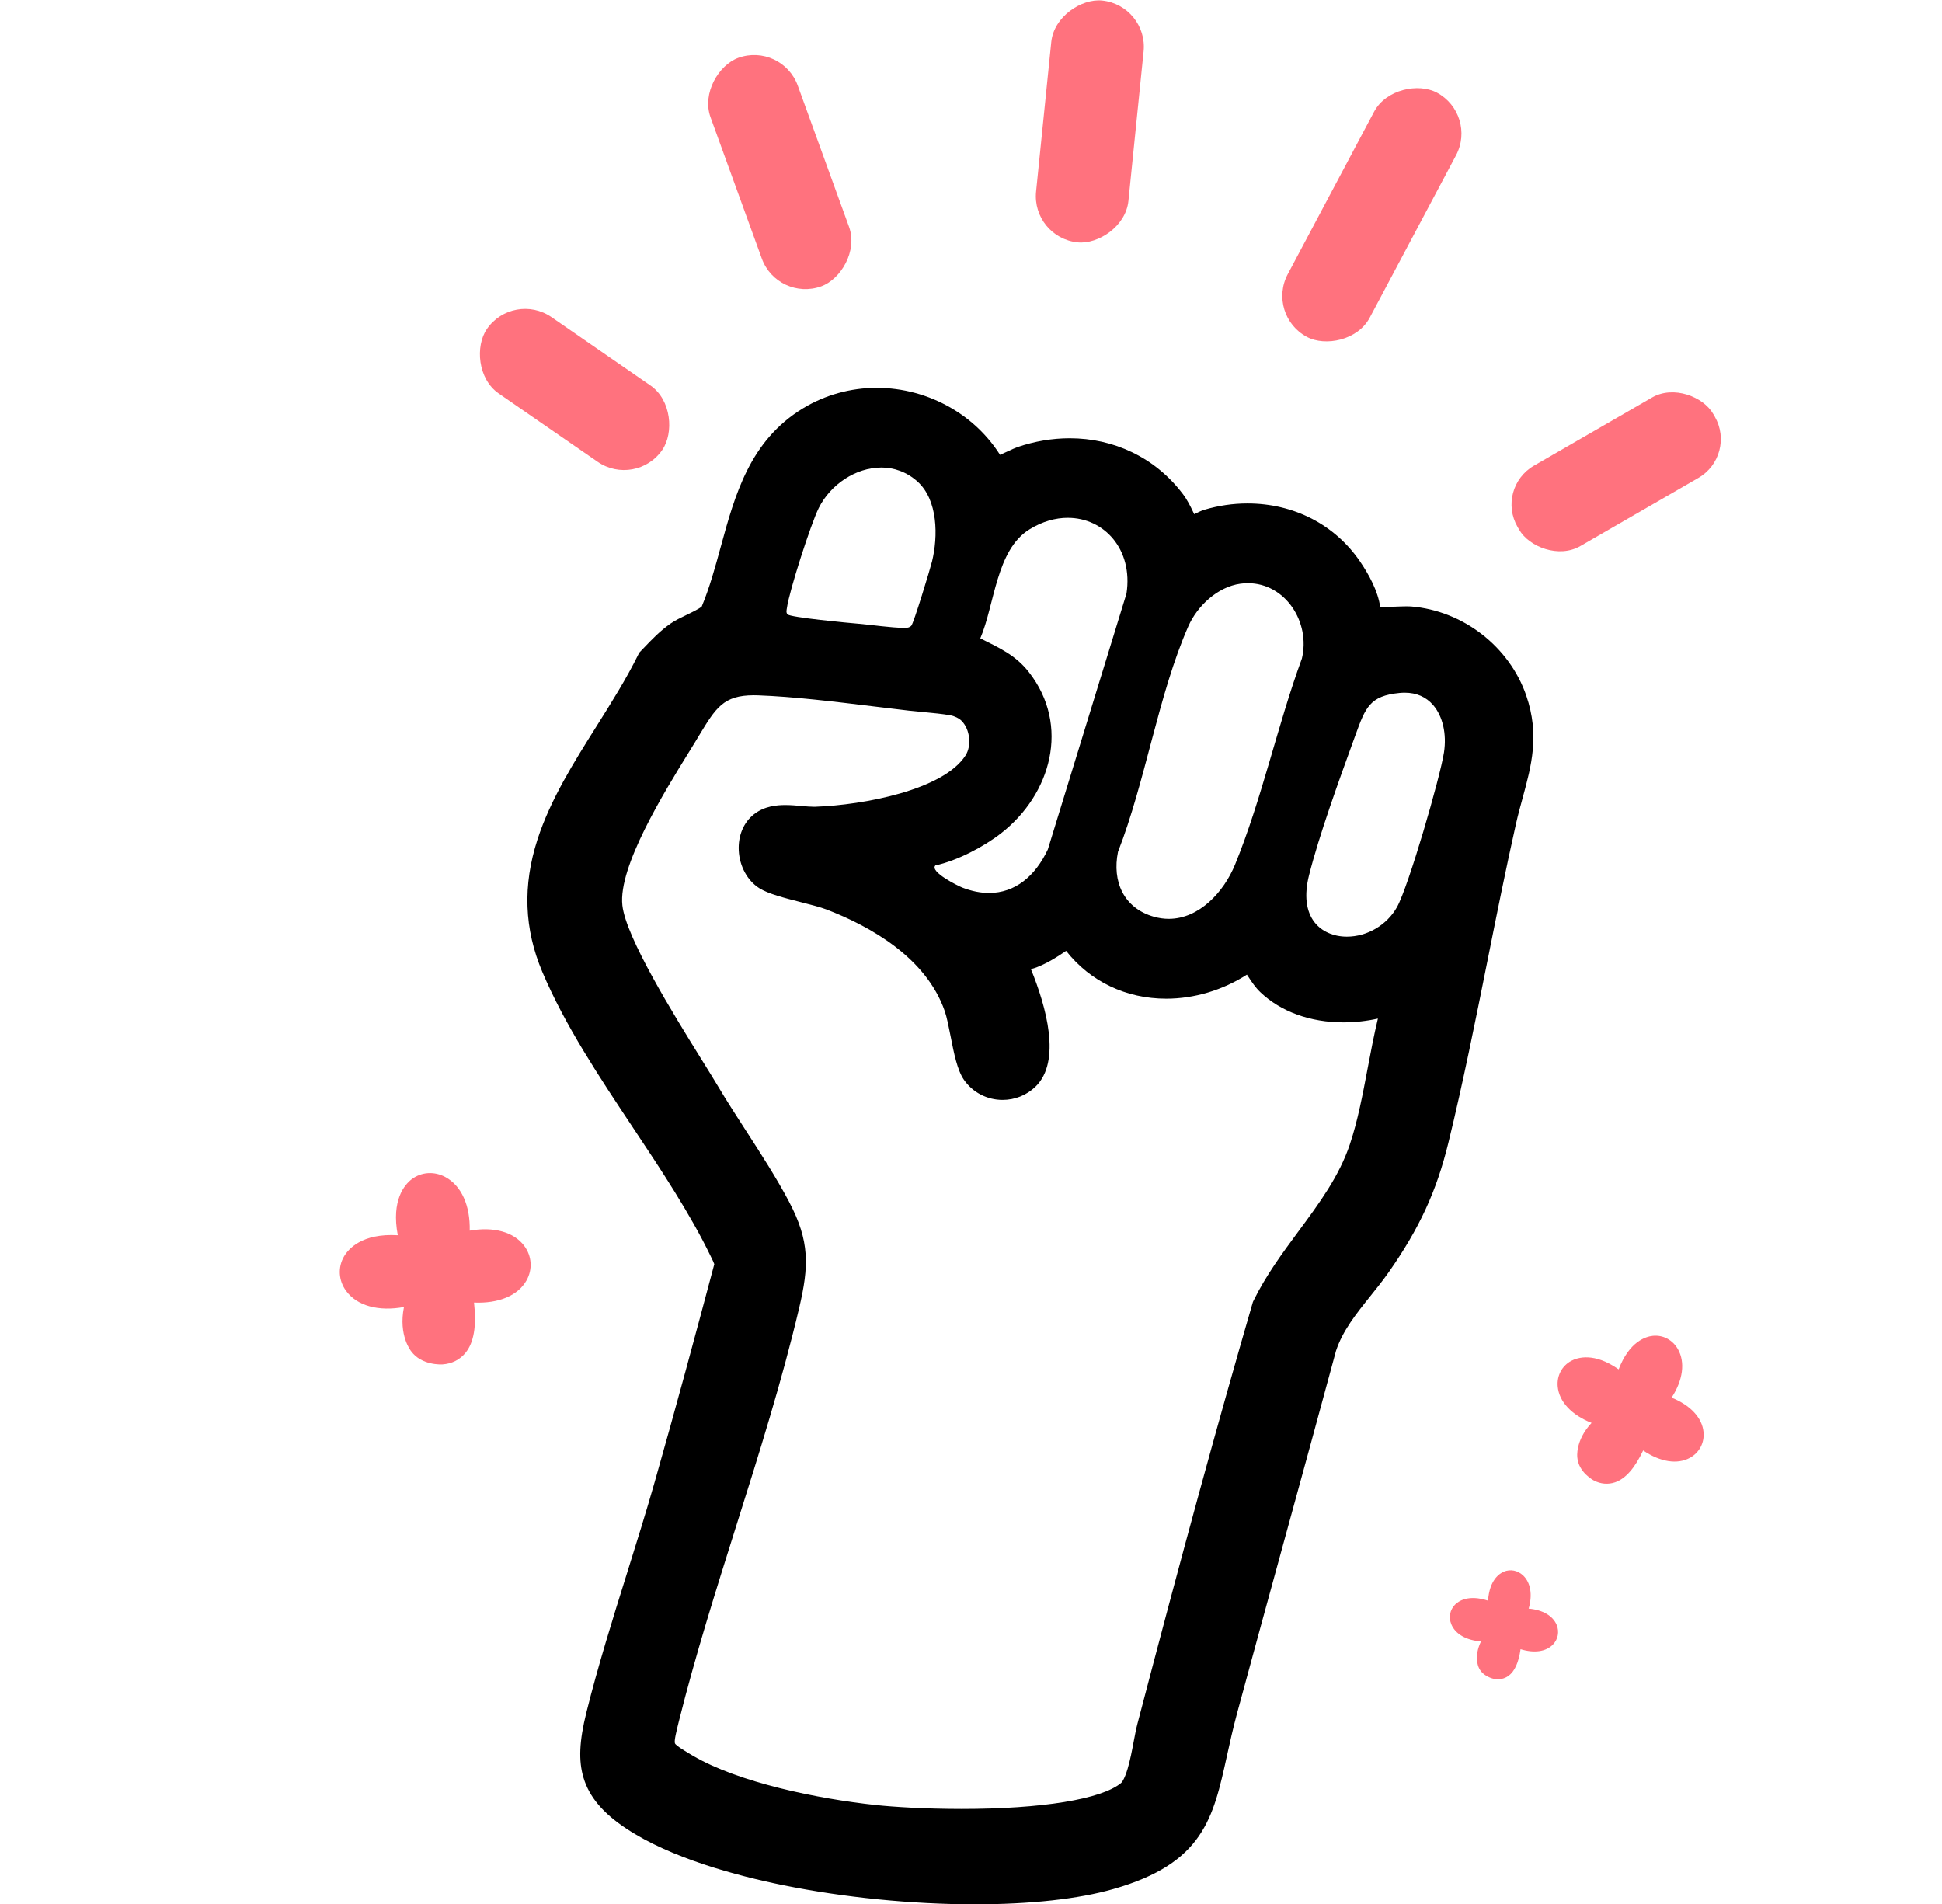 <?xml version="1.0" encoding="UTF-8"?>
<svg xmlns="http://www.w3.org/2000/svg" id="kapagnen_talente" version="1.1" viewBox="0 0 1019.84 1000">
  <defs>
    <style>
      .st0 {
        fill: #ff727e;
      }
    </style>
  </defs>
  <path d="M801.53,365.32c-8.87-25.8-33.19-44.63-60.52-46.85-.55-.05-1.21-.07-2.06-.07-1.91,0-4.64.11-7.55.22-2.24.09-4.53.18-6.58.23-1.14-8.51-6.08-17.4-10.64-24.06-13.23-19.33-34.76-30.41-59.07-30.41-7.58,0-15.16,1.11-22.54,3.29-1.58.47-3.11,1.22-4.74,2.01-.2.1-.44.21-.69.34-.18-.38-.37-.75-.55-1.14-1.41-2.96-3.03-6.31-5.43-9.48-7.22-9.52-16.22-16.91-26.73-21.95-10.09-4.84-21.1-7.3-32.69-7.3-9.17,0-18.38,1.56-27.4,4.63-1.18.41-2.74,1.12-5.19,2.26-1.01.47-2.53,1.17-3.98,1.81-6.41-10.09-15.22-18.56-25.77-24.66-11.86-6.89-25.35-10.53-39.02-10.53s-27.16,3.74-38.77,10.81c-27.86,16.98-35.62,45.32-43.12,72.72-2.89,10.56-5.86,21.46-9.98,31.33-1.34,1.2-5.4,3.15-7.89,4.35-3.1,1.48-6.02,2.9-8.38,4.52-5.59,3.87-10.07,8.58-14.41,13.13-.48.5-.96.99-1.42,1.48l-.77.8-.48,1c-6.15,12.54-14.09,25.17-21.79,37.4-11.97,19.02-24.35,38.7-31.11,59.63-7.83,24.22-7,46.98,2.55,69.57,11.8,27.91,29.99,55.26,47.57,81.71,14.79,22.23,30.08,45.23,40.94,67.79.15.33.32.66.48.99.53,1.07,1.03,2.09,1.31,2.97-9.66,36.3-20.14,75.24-31.35,114.54-4.47,15.71-9.55,31.92-14.45,47.6-7.53,24.06-15.31,48.95-21.36,73.23-3.75,15.07-4.21,25.33-1.52,34.31,3.02,10.08,10.19,18.59,22.58,26.78,23.33,15.43,57.54,24.62,82.12,29.63,31.93,6.49,67.72,10.07,100.78,10.07,29.26,0,54.45-2.77,72.84-8.04,47.17-13.48,52.37-37.14,59.57-69.9,1.55-7.04,3.16-14.34,5.31-22.32,8.37-30.98,17.01-62.45,25.36-92.89,8.77-31.95,17.84-64.98,26.62-97.52,3.5-10.58,10.53-19.34,17.96-28.62,3.27-4.07,6.66-8.3,9.76-12.72,16.04-22.9,25.08-42.52,31.23-67.67,7.78-31.84,14.33-64.58,20.67-96.23,4.69-23.49,9.56-47.78,14.87-71.43,1.04-4.63,2.27-9.14,3.46-13.48,4.66-17.08,9.06-33.21,1.97-53.87ZM462.75,245.5c6.64,0,13.27,2.22,18.99,7.3,10.9,9.7,10.93,28.98,7.71,42.05-.99,4-9.64,32.51-10.89,33.77-.98.99-2.08,1.09-3.29,1.09h-.78c-6.56-.06-16.3-1.52-23.35-2.13-4.9-.42-36.43-3.33-37.65-5.01-.77-1.09-.4-2.18-.23-3.35,1.17-8.81,12.6-44.19,16.69-52.41,6.16-12.41,19.51-21.29,32.81-21.29ZM560.77,271.93c19.08,0,34.33,16.52,30.81,39.75l-41.29,134.34c-6.61,14.12-17.24,22.9-30.89,22.9-4.35,0-9.01-.89-13.94-2.79-2.52-.98-17.39-8.37-14.24-11.66,11.36-2.48,25.19-9.66,34.43-16.84,26.34-20.46,36.5-56.64,14.72-84.6-7.1-9.13-15.59-12.78-25.57-17.82,7.59-17.64,8.25-46.4,25.82-57.22,6.77-4.18,13.68-6.07,20.14-6.07ZM414.44,631.17c-6.69-12.66-14.82-25.23-22.68-37.4-4.94-7.64-10.06-15.56-14.64-23.24-2.3-3.85-5.24-8.61-8.66-14.1-14.87-23.98-39.75-64.11-41.62-81.02-2.25-20.21,21.8-59.16,34.71-80.07,1.29-2.09,2.5-4.05,3.6-5.85.67-1.1,1.31-2.16,1.94-3.21,8.79-14.53,12.8-21.17,28.81-21.17.7,0,1.43.02,2.17.04,18.58.67,40.27,3.31,61.24,5.87,6.44.79,12.52,1.53,18.41,2.21,2.35.26,4.9.51,7.37.73,4.9.46,9.95.93,14.05,1.68,2.21.41,4.57,1.59,5.9,2.95,4.39,4.52,5.31,13.02,1.97,18.18-11.66,18.06-53.43,25.96-78.66,26.87-.27.01-.56.02-.85.02-1.91,0-4.15-.2-6.5-.41-2.76-.24-5.62-.5-8.56-.5-4.42,0-10.93.5-16.45,4.81-5.5,4.29-8.42,11.26-8.03,19.11.42,8.25,4.56,15.82,10.8,19.75,4.73,2.97,12.94,5.06,21.62,7.28,5.11,1.3,10.39,2.64,13.71,3.91,22.9,8.81,52.26,25.22,62.04,53.35,1.12,3.23,2.11,8.31,3.08,13.23,1.79,9.14,3.49,17.77,7.03,22.89,4.56,6.57,12.13,10.51,20.26,10.51,6.49,0,12.62-2.46,17.26-6.93,13.77-13.27,5.68-42-2.39-61.79.92-.2,1.9-.47,2.89-.85,5.59-2.18,10.65-5.27,15.61-8.7,12.59,16.05,31.43,25.12,52.57,25.12,14.74,0,29.57-4.44,42.38-12.63.33.49.66,1,1.01,1.51,1.62,2.46,3.45,5.25,6.08,7.75,10.71,10.19,26.19,15.8,43.58,15.8,6.05,0,12.17-.68,18.11-1.99-2.07,8.6-3.74,17.44-5.37,26.06-2.56,13.56-5.2,27.58-9.37,40.03-5.63,16.75-15.99,30.78-26.97,45.63-8.44,11.44-17.18,23.26-23.67,36.54l-.26.55-.17.59c-18.35,63.17-37.01,131.31-60.48,220.95-.67,2.55-1.28,5.76-1.93,9.16-.88,4.69-1.89,10.01-3.22,14.44-1.78,5.98-3.27,7.34-3.43,7.48-10.3,8.53-41.61,13.62-83.75,13.62-19.16,0-35.79-1.06-44.97-2.04-30.75-3.29-72.16-11.84-96.17-25.93-3.32-1.95-8.9-5.22-9.41-6.51-.5-1.24.87-6.71,2.07-11.53,8.52-34.14,19.49-68.92,30.1-102.54,11.82-37.44,24.03-76.14,33.09-114.58,5.14-21.84,5.6-35.05-5.25-55.59ZM707.33,491.86h-.01c-7.05,0-13.24-2.74-16.98-7.53-4.5-5.76-5.51-14.27-2.93-24.58,5.29-21.1,15.87-50.23,23.59-71.5l.78-2.14c5.31-14.63,7.51-20.68,23.22-22.22.91-.09,1.82-.13,2.69-.13,6.19,0,11.22,2.21,14.96,6.55,5.03,5.86,7.14,15.13,5.66,24.79-2.02,13.16-18.71,70.64-24.7,81.28-5.29,9.4-15.62,15.48-26.28,15.48ZM683.66,345.9c-12.76,34.82-21.09,73.98-35.06,108.09-5.89,14.42-18.83,28.52-34.83,28.52-2.54,0-5.16-.36-7.84-1.12-15.83-4.52-21.98-18.52-18.81-34.08,14.42-36.82,21.23-82.78,36.92-118.4,4.71-10.69,15.35-20.74,27.35-22.39,1.35-.18,2.68-.27,3.98-.27,19.64,0,32.96,20.52,28.3,39.65Z"></path>
  <rect class="st0" x="789.41" y="223.38" width="118.65" height="48.74" rx="23.52" ry="23.52" transform="translate(-10.17 457.56) rotate(-30)"></rect>
  <rect class="st0" x="245.8" y="180.16" width="111.87" height="48.74" rx="24.37" ry="24.37" transform="translate(169.69 -135.24) rotate(34.63)"></rect>
  <rect class="st0" x="345.66" y="66" width="127.65" height="48.74" rx="24.37" ry="24.37" transform="translate(354.74 -325.38) rotate(70.05)"></rect>
  <rect class="st0" x="508.48" y="39.4" width="127.65" height="48.74" rx="24.37" ry="24.37" transform="translate(693.61 -499.16) rotate(95.8)"></rect>
  <rect class="st0" x="647.79" y="88.42" width="145.32" height="48.74" rx="24.37" ry="24.37" transform="translate(1158.16 -470.47) rotate(117.99)"></rect>
  <path class="st0" d="M212.15,686.36c-13.38,2.44-24.56-.61-30.32-8.37-4.06-5.46-4.51-12.42-1.19-18.16,2.24-3.86,9.34-12.29,28.26-11.17-3.55-18.6,3.73-26.64,7.19-29.32,2.57-1.98,5.57-3.09,8.67-3.29s6.28.49,9.23,2.11c8.38,4.59,12.99,14.95,12.68,28.1,12.57-2.2,23.08.64,28.56,7.88,4.09,5.41,4.57,12.43,1.23,18.32-4.49,7.93-14.61,12.12-27.53,11.56,1.4,12.33-.07,20.98-4.46,26.38-2.91,3.57-7.16,5.78-12.1,6.09-.4.02-10.9.67-16.44-6.89,0,0-6.83-8.2-3.79-23.24Z"></path>
  <path class="st0" d="M835.83,747.22c-10.54-4.14-17.12-11.19-17.81-19.21-.48-5.64,2.25-10.77,7.11-13.38,3.28-1.76,12-4.61,24.9,4.47,5.63-14.73,14.31-17.23,17.94-17.61,2.69-.28,5.3.25,7.58,1.47s4.23,3.1,5.61,5.54c3.92,6.92,2.65,16.28-3.33,25.45,9.86,3.95,16.07,10.57,16.78,18.09.53,5.62-2.21,10.8-7.15,13.51-6.65,3.65-15.66,2.18-24.56-3.87-4.41,9.34-9.24,14.82-14.72,16.72-3.62,1.25-7.61.96-11.24-.99-.29-.16-8.01-4.3-8.62-12.08,0,0-1.24-8.8,7.5-18.12Z"></path>
  <path class="st0" d="M777.74,861.97c-7.78-.6-13.55-3.93-15.61-9.08-1.46-3.62-.69-7.55,1.99-10.26,1.81-1.82,6.98-5.46,17.32-2.07.74-10.85,5.96-14.25,8.28-15.23,1.72-.73,3.55-.9,5.3-.56s3.41,1.19,4.82,2.52c3.98,3.77,5.03,10.2,2.93,17.45,7.3.62,12.72,3.73,14.71,8.55,1.48,3.6.72,7.57-1.99,10.35-3.65,3.75-9.88,4.59-16.97,2.4-1.02,7.05-3.1,11.64-6.33,13.99-2.14,1.56-4.82,2.16-7.61,1.61-.22-.05-6.15-1.22-8.12-6.23,0,0-2.59-5.55,1.29-13.46Z"></path>
</svg>
